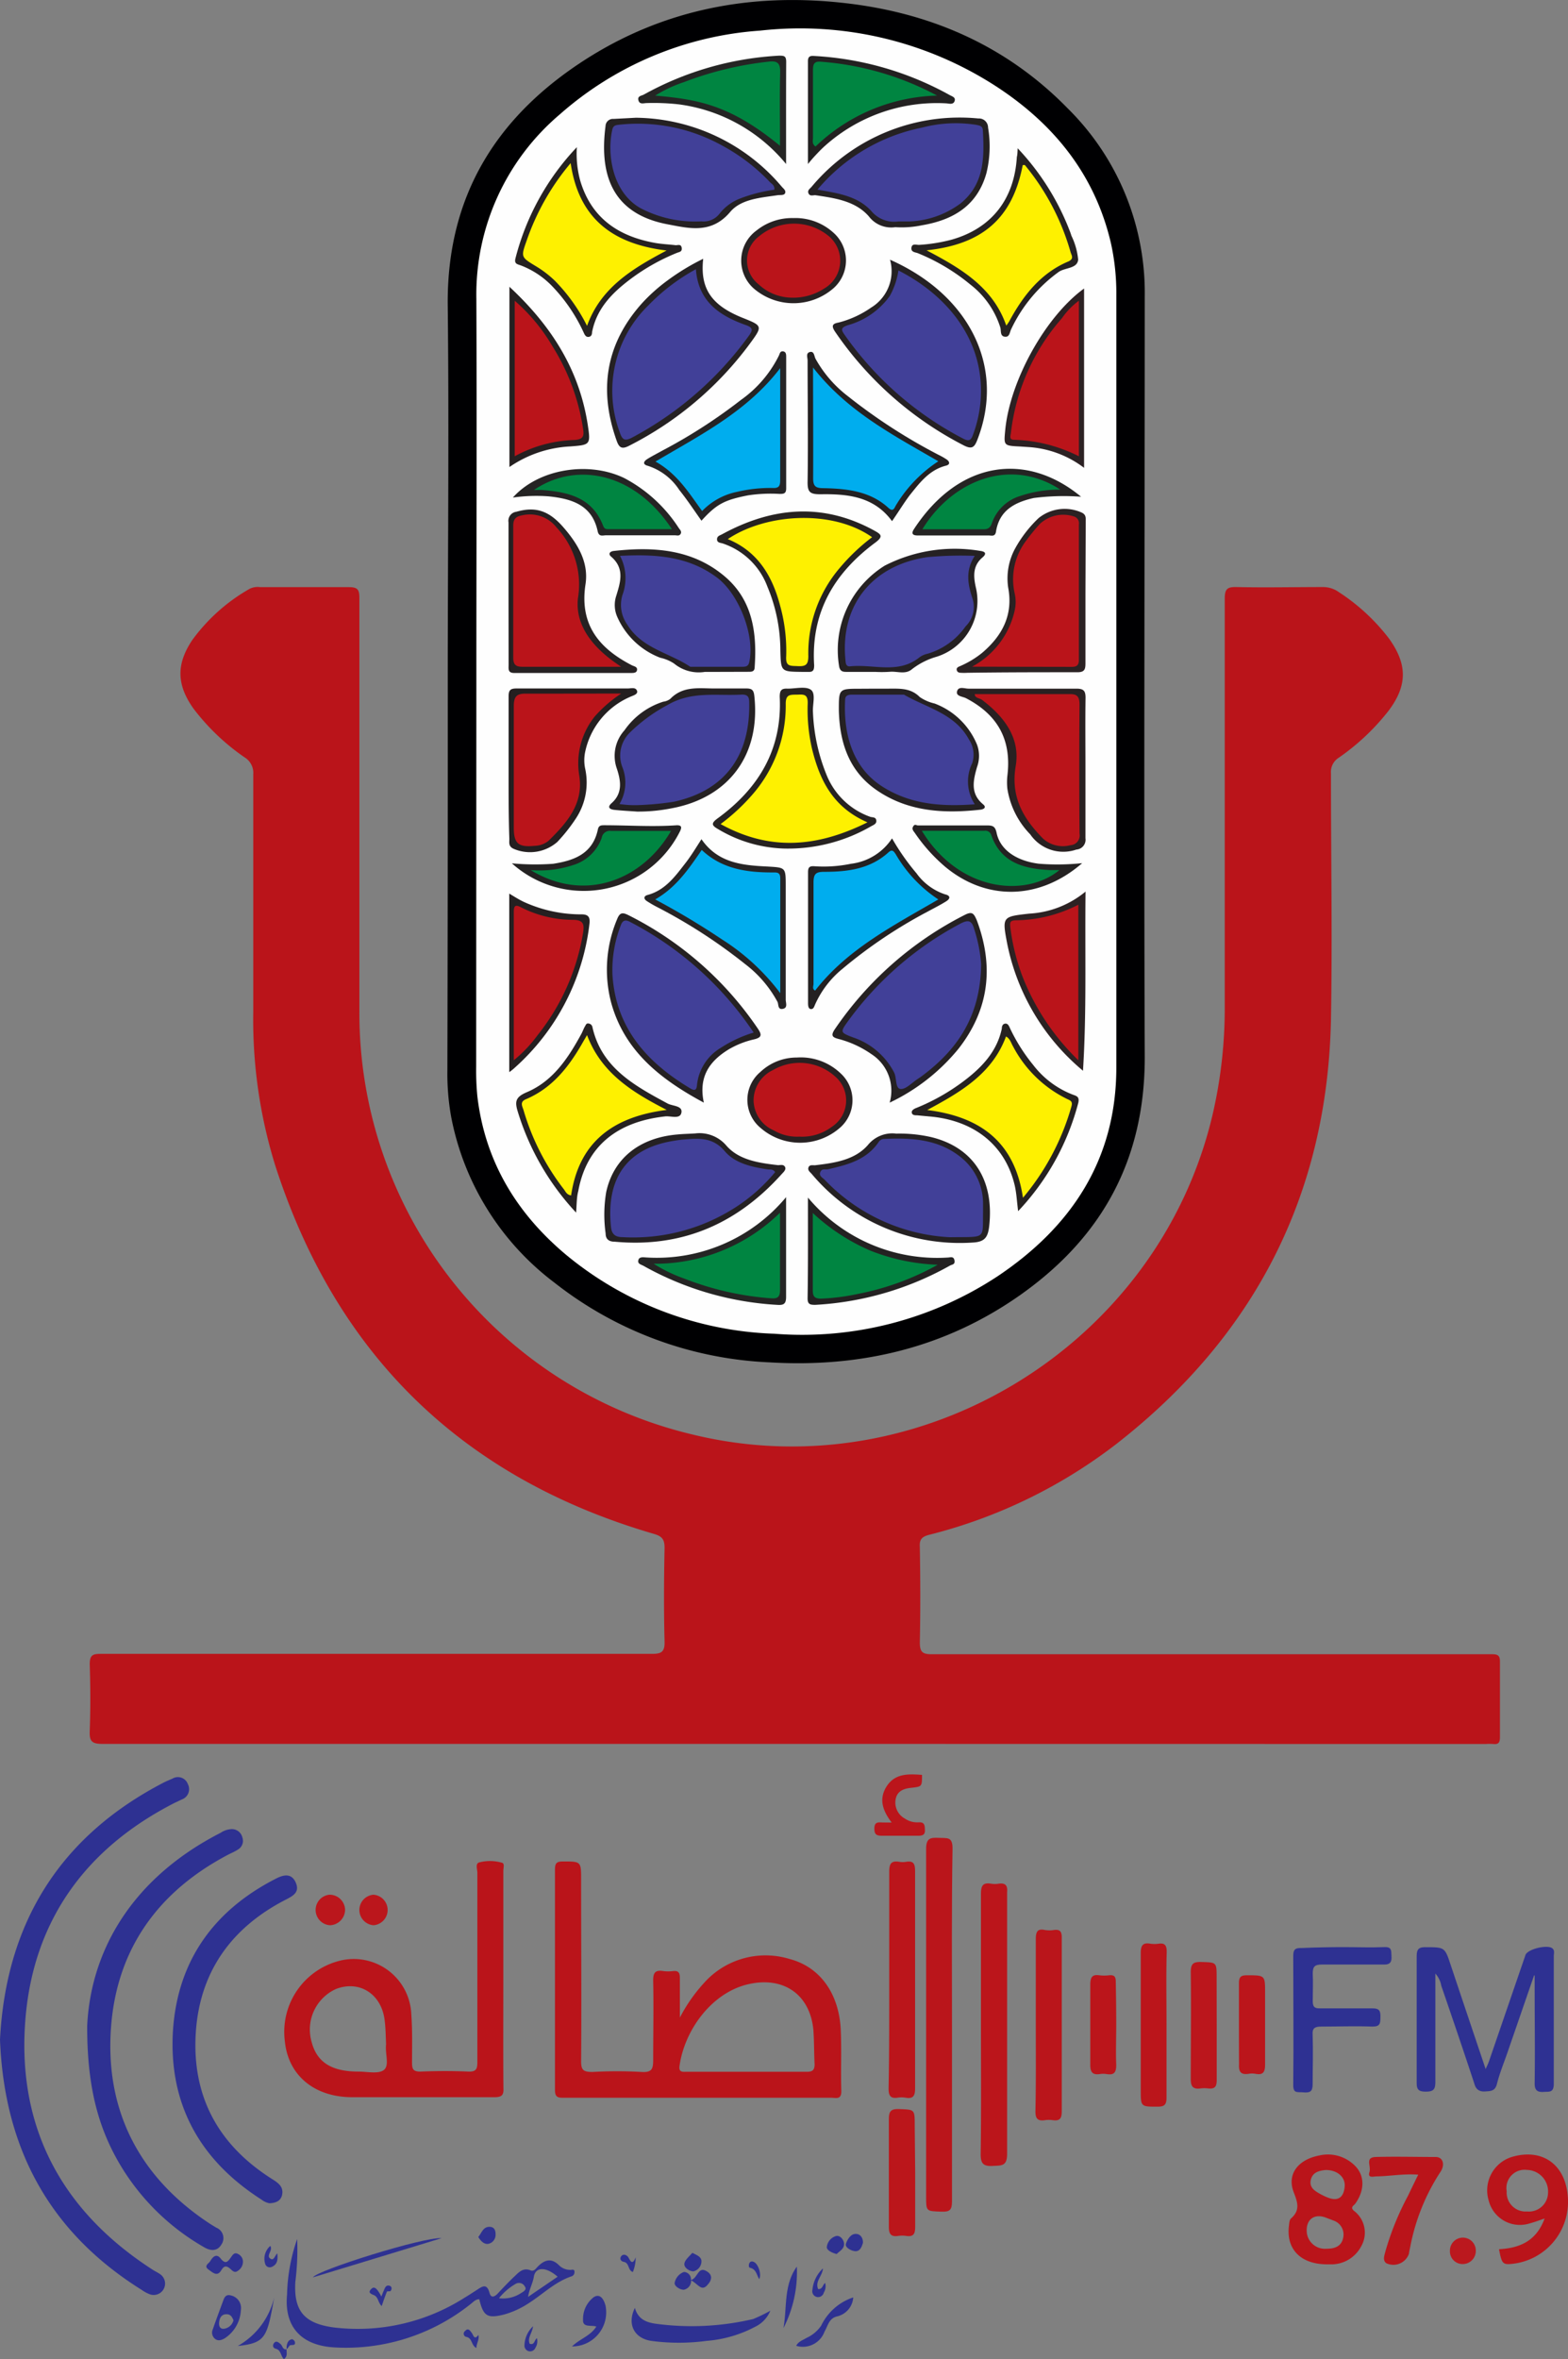 <svg xmlns="http://www.w3.org/2000/svg" viewBox="0 0 172.12 258.88"><rect x="0" y="0" width="172.12" height="258.88" fill="#808080" stroke="none"/><defs><style>.cls-1{fill:#ba141a;}.cls-2{fill:#000002;}.cls-3{fill:#2e3192;}.cls-4{fill:#ba151b;}.cls-5{fill:#bb151b;}.cls-6{fill:#bb161b;}.cls-7{fill:#bb161c;}.cls-8{fill:#bb181e;}.cls-9{fill:#fefefe;}.cls-10{fill:#2b2223;}.cls-11{fill:#262221;}.cls-12{fill:#252124;}.cls-13{fill:#262425;}.cls-14{fill:#272321;}.cls-15{fill:#292122;}.cls-16{fill:#252426;}.cls-17{fill:#252123;}.cls-18{fill:#262122;}.cls-19{fill:#242122;}.cls-20{fill:#2c2223;}.cls-21{fill:#2c2123;}.cls-22{fill:#241f20;}.cls-23{fill:#252524;}.cls-24{fill:#242222;}.cls-25{fill:#252021;}.cls-26{fill:#232121;}.cls-27{fill:#252424;}.cls-28{fill:#252423;}.cls-29{fill:#282122;}.cls-30{fill:#272122;}.cls-31{fill:#fef100;}.cls-32{fill:#414098;}.cls-33{fill:#00adee;}.cls-34{fill:#008541;}</style></defs><g id="Layer_2" data-name="Layer 2"><g id="Layer_1-2" data-name="Layer 1"><path class="cls-1" d="M87.11,191.37q-37.92,0-75.85,0c-1.17,0-1.46-.28-1.41-1.42.09-2.44.08-4.88,0-7.31,0-1,.31-1.15,1.2-1.15q30.25,0,60.51,0c1,0,1.42-.18,1.39-1.33-.09-3.43-.07-6.87,0-10.31,0-.93-.28-1.26-1.15-1.52q-31.59-9.21-41.63-40.57a53.88,53.88,0,0,1-2.37-16.65c0-8.71,0-17.42,0-26.13a2,2,0,0,0-.95-1.87,24.36,24.36,0,0,1-5.61-5.35c-1.86-2.61-1.91-4.88-.13-7.53a20,20,0,0,1,6.3-5.62,2,2,0,0,1,1.16-.18c3.24,0,6.47,0,9.71,0,1,0,1.17.28,1.17,1.2q0,22.65,0,45.31a47.54,47.54,0,0,0,36.41,46.44c25.15,6.23,51.22-9.71,57.22-34.95a51.52,51.52,0,0,0,1.36-12q0-22.35,0-44.71c0-1.06.25-1.33,1.3-1.3,3.16.07,6.32,0,9.47,0A3,3,0,0,1,147,65a21.93,21.93,0,0,1,5.5,5.11c2,2.81,2,5.13-.08,7.89a24.86,24.86,0,0,1-5.48,5.16,1.83,1.83,0,0,0-.84,1.68c0,9,.16,18.06,0,27.09-.41,19.26-8.44,34.76-23.6,46.56a56,56,0,0,1-20.53,9.94c-.81.22-1.06.53-1,1.37.06,3.47.07,6.95,0,10.42,0,1,.23,1.32,1.3,1.31q29.53,0,59.07,0c.8,0,1.6,0,2.4,0,.62,0,.92.09.91.82,0,2.76,0,5.52,0,8.27,0,.56-.13.83-.73.76a5.73,5.73,0,0,0-.83,0Z"/><path class="cls-2" d="M49.15,74.79c0-13.7.15-27.4,0-41.1-.18-12.34,5.53-21.2,15.64-27.49C73.17,1,82.48-.75,92.29.29c9.63,1,18.11,4.63,24.94,11.63a28.43,28.43,0,0,1,8.43,20.59c0,27.84-.11,55.69,0,83.53,0,11.19-4.66,19.68-13.57,26-8.25,5.85-17.58,8.06-27.62,7.46a41,41,0,0,1-23.6-8.74,29.81,29.81,0,0,1-11.34-18.17,26.61,26.61,0,0,1-.42-5.12Q49.16,96.13,49.15,74.79Z"/><path class="cls-3" d="M0,223.82c.65-12.67,6.47-22.28,18.05-28.25.29-.14.58-.26.88-.39a1.16,1.16,0,0,1,1.69.6,1.2,1.2,0,0,1-.67,1.69l-.76.36c-9.81,5-15.61,13-16.42,24-.87,11.76,4.09,20.86,14,27.25.26.17.56.3.82.49a1.25,1.25,0,0,1-1.19,2.18,4,4,0,0,1-.84-.46C5.5,245,.47,235.85,0,223.82Z"/><path class="cls-3" d="M9.57,222.29c.42-8.54,5.2-16.34,14.66-21.17a2.31,2.31,0,0,1,1.23-.4,1.18,1.18,0,0,1,1.14.9,1.11,1.11,0,0,1-.49,1.35c-.37.24-.78.4-1.17.61-7.9,4.19-12.39,10.76-12.8,19.67s3.49,15.95,11,20.84l.61.37a1.23,1.23,0,0,1,.57,1.82c-.44.76-1.15.76-1.87.35a25.44,25.44,0,0,1-8.79-8.31C10.94,234.06,9.55,229.39,9.57,222.29Z"/><path class="cls-4" d="M104.5,222.3c0,6.43,0,12.86,0,19.29,0,.92-.25,1.14-1.13,1.11-1.71-.06-1.71,0-1.71-1.68,0-12.7,0-25.41,0-38.11,0-1.17.43-1.28,1.37-1.23s1.55-.17,1.53,1.21C104.45,209.36,104.5,215.83,104.5,222.3Z"/><path class="cls-3" d="M168.4,216.76l-2.94,8.52c-.39,1.13-.85,2.24-1.14,3.4-.2.8-.68.79-1.31.83s-1-.23-1.17-.85c-1.18-3.59-2.4-7.17-3.63-10.75a2.7,2.7,0,0,0-.65-1.34c0,4,0,8,0,11.88,0,.83-.2,1.08-1.05,1.08s-1-.28-1-1q0-6.88,0-13.78c0-.8.15-1.09,1-1.07,2.09,0,2.09,0,2.75,2,1.25,3.74,2.51,7.48,3.82,11.37.15-.35.28-.6.37-.86l4-11.65c.23-.68,2.56-1.21,3-.69.22.23.11.54.11.81,0,4.67,0,9.34,0,14,0,1-.48.86-1.1.9s-1-.11-1-.9c.05-3.52,0-7,0-10.54V216.8Z"/><path class="cls-3" d="M29.58,241.78a2,2,0,0,1-.87-.4C21.85,237,18.44,230.75,19,222.64c.56-7.6,4.57-13.08,11.36-16.52.85-.43,1.67-.54,2.11.48s-.26,1.42-1,1.81c-6.17,3.13-9.69,8.16-10,15.06s2.7,12.08,8.49,15.71c.65.41,1.19.84,1,1.71C30.81,241.46,30.4,241.74,29.58,241.78Z"/><path class="cls-5" d="M107.68,222.19c0-4.79,0-9.58,0-14.36,0-.88.19-1.27,1.11-1.12a2.57,2.57,0,0,0,.83,0c.75-.1,1,.19.93.93,0,2.83,0,5.67,0,8.5,0,6.74,0,13.48,0,20.22,0,1.36-.6,1.27-1.55,1.32-1.1.07-1.37-.29-1.35-1.37C107.72,231.6,107.68,226.9,107.68,222.19Z"/><path class="cls-5" d="M97.61,217.13c0-3.91,0-7.82,0-11.73,0-.9.23-1.24,1.12-1.09a2.17,2.17,0,0,0,.72,0c.86-.14,1,.24,1,1.06,0,5.39,0,10.77,0,16.16,0,2.55,0,5.1,0,7.66,0,.85-.25,1.15-1.07,1a2.63,2.63,0,0,0-.84,0c-.82.13-1-.26-1-1C97.62,225.19,97.61,221.16,97.61,217.13Z"/><path class="cls-3" d="M147.5,213.67c1.47,0,2.95.06,4.43,0,.92-.06.77.48.81,1s-.06.93-.81.91c-2.28,0-4.55,0-6.83,0-.81,0-1,.25-1,1,.05,1,0,2,0,3,0,.62.17.83.81.81,1.91,0,3.83,0,5.74,0,.82,0,.89.32.88,1s-.05,1-.88,1c-1.87-.07-3.75,0-5.62,0-.74,0-1,.2-.94.94.06,1.8,0,3.59,0,5.39,0,.79-.28.95-1,.89s-1.14.15-1.13-.85c.05-4.71,0-9.42,0-14.13,0-.69.21-.88.88-.86C144.46,213.7,146,213.67,147.5,213.67Z"/><path class="cls-4" d="M113.7,222.13c0-3.12,0-6.23,0-9.34,0-.84.21-1.17,1-1a3.09,3.09,0,0,0,1,0c.69-.09.86.21.85.87,0,3.67,0,7.34,0,11,0,2.68,0,5.35,0,8,0,.77-.17,1.12-1,1a2.89,2.89,0,0,0-.83,0c-.85.13-1.07-.21-1.06-1C113.73,228.43,113.7,225.28,113.7,222.13Z"/><path class="cls-5" d="M128.05,222.18c0,2.67,0,5.34,0,8,0,.8-.24,1-1,1-1.83,0-1.83,0-1.83-1.83v-8c0-2.35,0-4.7,0-7.05,0-.87.28-1.15,1.09-1a3.37,3.37,0,0,0,.84,0c.76-.12.93.22.92.93C128,216.84,128.05,219.51,128.05,222.18Z"/><path class="cls-6" d="M100.46,238.36c0,2,0,4,0,6,0,.74-.15,1.13-1,1a2.89,2.89,0,0,0-.83,0c-.85.13-1.07-.21-1.06-1.05,0-3.9,0-7.81,0-11.71,0-.86.16-1.19,1.1-1.16,1.74.07,1.74,0,1.74,1.8Z"/><path class="cls-7" d="M133.56,222.25c0,2,0,4,0,6,0,.75-.21,1-.94.93a3,3,0,0,0-.84,0c-.83.11-1.08-.22-1.07-1.06,0-3.9.05-7.81,0-11.71,0-.94.3-1.13,1.16-1.11,1.68.06,1.68,0,1.68,1.72Z"/><path class="cls-1" d="M155.68,238.64c-1.65-.12-3.11.17-4.58.19-.31,0-1,.23-.78-.46s-.53-1.63.7-1.67c2.19-.06,4.39,0,6.58,0,.79,0,1.07.85.49,1.68a22.78,22.78,0,0,0-3.28,8.15c-.06.27-.12.55-.16.82a1.81,1.81,0,0,1-2.49,1c-.41-.34-.19-.84-.1-1.23a30.78,30.78,0,0,1,2.51-6.19C154.91,240.21,155.26,239.5,155.68,238.64Z"/><path class="cls-5" d="M122.53,222.18c0,1.47-.06,2.95,0,4.42,0,.87-.27,1.13-1.07,1a2.18,2.18,0,0,0-.72,0c-.83.12-1.07-.22-1.06-1.05,0-2.91,0-5.81,0-8.72,0-.81.17-1.19,1-1.07a4.26,4.26,0,0,0,1.07,0c.6-.06.74.19.73.75C122.51,219.07,122.53,220.63,122.53,222.18Z"/><path class="cls-5" d="M136,222.17c0-1.51,0-3,0-4.54,0-.68.2-.87.87-.87,2,0,2,0,2,1.92,0,2.63,0,5.26,0,7.89,0,.86-.26,1.16-1.07,1a2.17,2.17,0,0,0-.72,0c-.8.12-1.12-.14-1.07-1C136,225.12,136,223.65,136,222.17Z"/><path class="cls-3" d="M84.56,253.57a3.38,3.38,0,0,1-1.66,1.76,13.66,13.66,0,0,1-5.34,1.55,22.92,22.92,0,0,1-6.08,0c-1.88-.29-2.66-1.84-1.79-3.62.37,1.29,1.3,1.62,2.45,1.76a29.47,29.47,0,0,0,10.55-.54A17.76,17.76,0,0,0,84.56,253.57Z"/><path class="cls-5" d="M97.88,200c-1-1.31-1.41-2.55-.6-3.9.93-1.52,2.43-1.44,3.93-1.33,0,1.3,0,1.28-1.19,1.42-.78.08-1.52.32-1.7,1.23a2,2,0,0,0,1,2.14,2.43,2.43,0,0,0,1.47.42c.73-.06.72.34.74.87s-.32.6-.75.6c-1.32,0-2.63,0-3.94,0-.58,0-.86-.1-.86-.78s.32-.71.82-.68C97.09,200,97.41,200,97.88,200Z"/><path class="cls-7" d="M37.88,209.55a1.72,1.72,0,0,1-1.63,1.72,1.68,1.68,0,0,1-.09-3.35A1.7,1.7,0,0,1,37.88,209.55Z"/><path class="cls-7" d="M41,211.27a1.68,1.68,0,0,1,0-3.35,1.68,1.68,0,0,1,0,3.35Z"/><path class="cls-3" d="M62.79,257.49c.9-.87,2-1.13,2.67-2.18-.55-.2-1.51.16-1.46-.75a3,3,0,0,1,1.18-2.48c.72-.45,1.12.28,1.29.94A3.74,3.74,0,0,1,62.79,257.49Z"/><path class="cls-3" d="M48.47,245.61l-14.12,4.3C34.75,249.15,46.49,245.46,48.47,245.61Z"/><path class="cls-3" d="M93.66,252.11a2.29,2.29,0,0,1-1.76,2.08c-.91.21-1,1-1.39,1.67a2.53,2.53,0,0,1-3.11,1.56c.24-.48.72-.61,1.1-.85a3.92,3.92,0,0,0,1.64-1.36A6,6,0,0,1,93.66,252.11Z"/><path class="cls-8" d="M160.53,248.45a1.39,1.39,0,0,1-1.37-1.48,1.42,1.42,0,0,1,2.84,0A1.44,1.44,0,0,1,160.53,248.45Z"/><path class="cls-3" d="M26.67,248.19a1.19,1.19,0,0,1-.56,1c-.35.28-.6,0-.82-.21-.42-.35-.68-.39-1,.15-.44.75-.94.25-1.38-.06-.59-.41,0-.67.16-.93s.6-1,1.15-.3.8.33,1.14-.14c.17-.24.36-.58.76-.36A.94.94,0,0,1,26.67,248.19Z"/><path class="cls-3" d="M87.47,248.73A13.49,13.49,0,0,1,86,255.48C86.41,253.21,86,250.77,87.47,248.73Z"/><path class="cls-3" d="M30.1,252.11c-.78,4.39-.93,5-4,5.33A8.3,8.3,0,0,0,30.1,252.11Z"/><path class="cls-3" d="M52.5,245.48c.36-.42.5-1.06,1.14-1.11s.77.41.76.86a1,1,0,0,1-.79,1C53.14,246.31,52.77,245.92,52.5,245.48Z"/><path class="cls-3" d="M94.73,246.12c-.14.42-.31,1-.93.91-.42-.06-1.09-.42-.94-.83s.49-1.08,1.11-1.06C94.39,245.15,94.74,245.5,94.73,246.12Z"/><path class="cls-3" d="M75.82,250.22c.84-.22.78-1.7,1.89-.89.52.39.4.91,0,1.35C77,251.59,76.61,250.57,75.82,250.22Z"/><path class="cls-3" d="M91.84,247.35c-.51-.13-1.07-.4-1.08-.74a1.41,1.41,0,0,1,1-1.23c.41-.12.82.32.89.78C92.71,246.77,92.19,247,91.84,247.35Z"/><path class="cls-3" d="M76,247.22c.5.25,1,.44,1,.92a1.14,1.14,0,0,1-.88,1.11c-.41,0-1-.36-1-.78S75.65,247.62,76,247.22Z"/><path class="cls-3" d="M75.07,249.32a.8.8,0,0,1,.78.79,1,1,0,0,1-.79,1.16c-.46,0-1.08-.43-1-.78A1.6,1.6,0,0,1,75.07,249.32Z"/><path class="cls-3" d="M90.58,250.53a1.33,1.33,0,0,1-.15,1.05.64.64,0,0,1-1.25-.29,3.67,3.67,0,0,1,1.16-2.36c-.08.85-.9,1.43-.53,2.27C90.32,251.22,90.29,250.71,90.58,250.53Z"/><path class="cls-3" d="M41.9,253.06c-.43-.4-.35-1-.88-1.21s-.56-.37-.25-.68.56,0,.75.26a4.06,4.06,0,0,1,.34.59c.11-.27.18-.47.27-.66s.18-.58.52-.55.43.31.23.59c-.06.08-.38,0-.41.08C42.26,252,42.09,252.5,41.9,253.06Z"/><path class="cls-3" d="M30.44,247.28c.08.71,0,1.23-.63,1.49a.52.52,0,0,1-.69-.31,1.86,1.86,0,0,1,.55-2c.32.49-.49,1.05,0,1.39C30.07,248.12,30.15,247.55,30.44,247.28Z"/><path class="cls-3" d="M58.51,255.28c-.1.8-.65,1.28-.36,1.92.54.18.5-.44.79-.61a1.32,1.32,0,0,1-.17,1.05A.62.62,0,0,1,58,258a.63.63,0,0,1-.43-.65A3,3,0,0,1,58.51,255.28Z"/><path class="cls-3" d="M52.52,256.23c.11.5-.21.91-.23,1.43-.57-.28-.43-1.06-1.07-1.21a.36.36,0,0,1-.17-.65c.36-.41.57,0,.74.21S52.05,256.86,52.52,256.23Z"/><path class="cls-3" d="M69.78,247.71a4.28,4.28,0,0,1-.31,1.61c-.57-.17-.36-1-1-1.11-.34-.07-.48-.36-.27-.63s.59-.15.77.13S69.39,248.71,69.78,247.71Z"/><path class="cls-3" d="M31.45,257.78c0,.38.15.8-.28,1.1-.38-.32-.29-1-.91-1.14-.34-.08-.37-.43-.14-.67s.49,0,.69.17.21.65.66.56Z"/><path class="cls-3" d="M83.34,250.1c-.29-.45-.32-1.08-1-1.24-.16,0-.18-.33-.07-.53a.31.31,0,0,1,.4-.14C83.2,248.32,83.63,249.56,83.34,250.1Z"/><path class="cls-3" d="M31.47,257.8a1.4,1.4,0,0,1,0-.35c.05-.36.19-.69.59-.75.09,0,.29.17.31.29.11.55-.47.2-.62.46a1.44,1.44,0,0,1-.28.33Z"/><path class="cls-9" d="M52.29,74.77c0-14,.06-28,0-41.95a25.92,25.92,0,0,1,9.15-20.26,37.07,37.07,0,0,1,22-9.2,39.57,39.57,0,0,1,26.11,6.25c6.25,4.13,10.67,9.65,12.4,17.09a25.43,25.43,0,0,1,.59,5.7q0,42.38,0,84.74c0,10.08-4.91,17.46-13,22.89A39,39,0,0,1,85,146.36a37.81,37.81,0,0,1-22.75-8.57c-5.49-4.56-9-10.28-9.85-17.48a29.07,29.07,0,0,1-.13-3.23Q52.28,95.92,52.29,74.77Z"/><path class="cls-1" d="M92.29,222.77c-.18-4-2.27-6.91-5.59-7.79a9.05,9.05,0,0,0-9.07,2.25,17.84,17.84,0,0,0-3,4.17c0-1.68,0-3,0-4.36,0-.58-.18-.8-.75-.74a4.26,4.26,0,0,1-1.07,0c-.91-.15-1.13.21-1.11,1.1.06,2.88,0,5.75,0,8.63,0,1-.13,1.41-1.27,1.34a48.28,48.28,0,0,0-5.38,0c-1,0-1.27-.18-1.26-1.21.05-6.63,0-13.26,0-19.89,0-2,0-2-2-2-.68,0-.87.19-.87.87q0,12.09,0,24.19c0,.69.2.88.87.87,2.19,0,4.39,0,6.58,0H91.25c.49,0,1.12.25,1.1-.73C92.28,227.24,92.39,225,92.29,222.77Zm-3.73,4.58c-2.2,0-4.4,0-6.59,0H75.38c-.44,0-.89.09-.79-.64.56-4,3.62-8.15,7.69-9,3.8-.81,6.62,1.2,7,5,.1,1.27.07,2.55.14,3.83C89.41,227.17,89.18,227.36,88.56,227.35Z"/><path class="cls-1" d="M55.25,217.31q0-6,0-12c0-.31.16-.79-.12-.89a4.7,4.7,0,0,0-2.47-.06c-.53.1-.26.75-.26,1.14q0,10.36,0,20.72c0,.75-.06,1.15-1,1.11-1.75-.08-3.51-.07-5.26,0-.79,0-.91-.27-.91-1,0-1.76.05-3.52-.08-5.27a6.32,6.32,0,0,0-7.88-5.89,8.05,8.05,0,0,0-6,8.85c.37,3.69,3.18,6.08,7.3,6.12,5.23,0,10.46,0,15.69,0,.85,0,1.05-.24,1-1.06C55.23,225.22,55.25,221.26,55.25,217.31Zm-13.11,9.84c-.6.47-1.83.18-2.78.18-3,0-4.59-1.05-5.16-3.28a4.88,4.88,0,0,1,2.67-5.78c2.56-1,5,.52,5.35,3.41.12.9.12,1.83.16,2.66C42.25,225.36,42.78,226.64,42.14,227.15Z"/><path class="cls-3" d="M62.59,249.09a1.75,1.75,0,0,1-1.2-.48c-.84-.86-1.6-.65-2.36.12-.21.21-.42.57-.79.41-.81-.33-1.29.21-1.77.67-.64.6-1.24,1.24-1.84,1.88-.35.37-.73.51-.89-.06-.3-1.14-.84-.7-1.43-.32-.43.28-.87.57-1.31.83a21.82,21.82,0,0,1-14.4,3.26c-3.23-.44-4.37-1.84-4.18-5a28.35,28.35,0,0,0,.2-4.7,19.78,19.78,0,0,0-1.11,6.11c-.33,3.52,1.56,5.55,5.1,5.78a21.92,21.92,0,0,0,15-4.71c.31-.23.57-.57,1-.57.45,1.87.88,2.14,2.75,1.67a9.62,9.62,0,0,0,2.7-1.25c1.56-1,2.86-2.31,4.64-2.92a.47.47,0,0,0,.36-.43C63.1,248.94,62.8,249.1,62.59,249.09Zm-5.37,2.53a3.6,3.6,0,0,1-2.45.58,6.6,6.6,0,0,1,1.84-1.58.72.72,0,0,1,1,.29C57.86,251.24,57.49,251.46,57.22,251.62Zm.75.43c.12-.83.5-1.44.63-2.21.19-1.11,1.34-1.11,2.61,0Z"/><path class="cls-1" d="M148.64,242.62c-.5-.42,0-.59.16-.84,1-1.43,1-3,0-4.05a4.18,4.18,0,0,0-4-1.19c-2.32.45-3.54,2.05-2.8,4,.44,1.13.75,2-.29,2.91-.17.15-.19.51-.22.78-.33,2.6,1.3,4.25,4.19,4.25H146a3.7,3.7,0,0,0,3.43-2A3,3,0,0,0,148.64,242.62Zm-1.21,3c-.22.95-1,1.15-1.85,1.15a2,2,0,0,1-2.12-1.68c-.19-1.5.79-2.27,2.17-1.7.22.09.45.16.67.26A1.62,1.62,0,0,1,147.43,245.61Zm.17-5.59c-.14,1.16-.76,1.54-1.83,1.13a7.43,7.43,0,0,1-.76-.35c-.63-.35-1.33-.73-1.12-1.61s1-1,1.62-1.07C146.89,238.12,147.73,239,147.6,240Z"/><path class="cls-1" d="M172.11,241.19c-.21-3.61-2.73-5.47-6.1-4.51a3.84,3.84,0,0,0-2.59,4.82,3.53,3.53,0,0,0,4.49,2.49c.5-.13,1-.32,1.64-.54-.91,2.5-2.76,3.25-5,3.37.29,1.58.41,1.71,1.41,1.61A6.84,6.84,0,0,0,172.11,241.19Zm-4.48,1.49a2.08,2.08,0,0,1-2.24-2.22,2,2,0,0,1,2.23-2.34,2.37,2.37,0,0,1,2.31,2.51A2.1,2.1,0,0,1,167.63,242.68Z"/><path class="cls-3" d="M25.37,251.9c-.46-.14-.69.08-.83.46-.4,1.08-.8,2.16-1.18,3.25a.88.88,0,0,0,.19,1c.36.34.75.19,1.1,0a3.92,3.92,0,0,0,1.79-3.1A1.41,1.41,0,0,0,25.37,251.9Zm-.72,3.64c-.48.09-.63-.26-.6-.65s.18-.89.72-.93.69.27.86.66A1.25,1.25,0,0,1,24.65,255.54Z"/><path class="cls-10" d="M119.15,65.11c0,2.55,0,5.1,0,7.66,0,.66-.08,1-.88,1-4,0-8,0-12.08.06a5.81,5.81,0,0,1-.72,0c-.19,0-.4-.06-.45-.31s.18-.34.34-.41a10.29,10.29,0,0,0,2.45-1.47c2.21-1.88,3.42-4.15,2.86-7.15a6.87,6.87,0,0,1,.81-4.39A13.74,13.74,0,0,1,114,56.86a4.54,4.54,0,0,1,4.72-.62c.56.25.45.67.46,1.09Z"/><path class="cls-11" d="M63.24,133.07A28.31,28.31,0,0,1,56.84,122c-.35-1.13-.25-1.62,1-2.15,2.89-1.23,4.55-3.77,6-6.44.13-.25.22-.52.36-.76s.17-.38.43-.33a.48.48,0,0,1,.4.39c1,4.47,4.63,6.43,8.24,8.38.55.3,1.67.23,1.53,1s-1.16.35-1.78.42c-5.38.59-8.66,3.36-9.54,8.18C63.29,131.4,63.31,132.15,63.24,133.07Z"/><path class="cls-11" d="M63.32,16.15a11.31,11.31,0,0,0,.37,3.67c1.22,4.12,4.2,6.12,8.23,6.84.74.13,1.51.16,2.26.25.24,0,.59-.15.65.29s-.25.44-.5.54a22.65,22.65,0,0,0-5.18,2.93c-2,1.51-3.66,3.22-4.16,5.78,0,.24-.07.49-.39.52s-.44-.28-.55-.52a18.3,18.3,0,0,0-3.33-4.93,9.45,9.45,0,0,0-3.54-2.39c-.39-.14-.75-.17-.6-.77A27.65,27.65,0,0,1,63.32,16.15Z"/><path class="cls-11" d="M111.71,16.27a27.66,27.66,0,0,1,5.53,8.6c.13.33.27.66.37,1a7.63,7.63,0,0,1,.74,2.62c-.09,1-1.41.86-2.12,1.34A16.33,16.33,0,0,0,111,36.12c-.17.32-.16.9-.7.83s-.39-.62-.49-1a9.6,9.6,0,0,0-3.3-4.73,22,22,0,0,0-5.72-3.42c-.29-.13-.81-.1-.74-.62s.57-.28.88-.31a18.3,18.3,0,0,0,3.53-.57c4.37-1.24,6.88-4.42,7.16-9.07C111.68,17,111.69,16.74,111.71,16.27Z"/><path class="cls-11" d="M111.76,132.91c-.13-1-.17-1.93-.37-2.81-1-4.29-4.25-7-8.93-7.54l-1.79-.17c-.22,0-.52,0-.58-.27s.24-.44.5-.54a22.91,22.91,0,0,0,4.8-2.65c2.14-1.55,4-3.34,4.58-6.05,0-.22.06-.51.37-.55s.43.29.54.53a19.44,19.44,0,0,0,2.53,4,10,10,0,0,0,4.45,3.3c.43.14.62.29.51.84A27.33,27.33,0,0,1,111.76,132.91Z"/><path class="cls-11" d="M85.66,71.38a18.22,18.22,0,0,0-1.42-7,7.91,7.91,0,0,0-4.9-4.74c-.23-.08-.62-.06-.63-.44s.31-.44.55-.57c5.51-3,11.08-3.51,16.74-.39.68.38,1,.6.14,1.26C91.61,62.84,89,67.16,89.37,73c0,.51-.1.76-.64.73-.24,0-.48,0-.72,0C85.72,73.7,85.72,73.7,85.66,71.38Z"/><path class="cls-12" d="M97.7,28.5c8.63,3.82,12.71,11.69,9.59,19.75-.32.82-.58,1.1-1.51.62A38.22,38.22,0,0,1,91.66,36.39c-.49-.73-.17-.89.41-1a11,11,0,0,0,3.56-1.64A4.68,4.68,0,0,0,97.7,28.5Z"/><path class="cls-13" d="M77,92.09c1.81,2.63,4.53,2.87,7.25,3,2,.12,2,.08,2,2.16,0,4.15,0,8.3,0,12.46,0,.34.25.89-.32,1s-.45-.47-.58-.76a12.89,12.89,0,0,0-3.55-4.15,58.51,58.51,0,0,0-9.72-6.29A12.8,12.8,0,0,1,71,98.88c-.37-.25-.35-.55.09-.67,2-.54,3.1-2.15,4.27-3.65C75.93,93.8,76.42,93,77,92.09Z"/><path class="cls-14" d="M86.2,93.12A14.91,14.91,0,0,1,78.85,91c-.72-.41-.84-.64-.07-1.2,4.51-3.29,7.1-7.59,6.81-13.34,0-.7.19-.93.87-.89.87,0,2-.29,2.56.13s.15,1.62.22,2.48a20.3,20.3,0,0,0,1.45,6.75,8.08,8.08,0,0,0,4.82,4.7c.25.09.62,0,.68.39s-.31.51-.58.66A18.21,18.21,0,0,1,86.2,93.12Z"/><path class="cls-15" d="M119.15,84.33c0,2.56,0,5.11,0,7.66a1.08,1.08,0,0,1-1,1.24,4.4,4.4,0,0,1-5.06-1.67,9.21,9.21,0,0,1-2.51-5,6.84,6.84,0,0,1,0-1.43c.47-3.88-1-6.66-4.52-8.5-.39-.21-1.16-.21-1-.78s.82-.28,1.26-.28c3.94,0,7.89,0,11.84,0,.8,0,1,.25,1,1C119.12,79.15,119.15,81.74,119.15,84.33Z"/><path class="cls-16" d="M77,57.14c-.81-1.14-1.57-2.3-2.44-3.38a6.48,6.48,0,0,0-3.44-2.64c-.59-.15-.49-.47-.09-.73s1.11-.63,1.67-.94a58,58,0,0,0,8.63-5.56A13.06,13.06,0,0,0,85.51,39c.09-.2.12-.49.46-.44s.33.39.33.65c0,4.8,0,9.59,0,14.38,0,.6-.29.61-.74.61a16.69,16.69,0,0,0-3.46.16C79.52,54.87,78.66,55.31,77,57.14Z"/><path class="cls-17" d="M77.26,121c-4.8-2.58-8.73-5.69-10.18-11a14.25,14.25,0,0,1,.66-9.13c.31-.79.63-.75,1.29-.42a37.33,37.33,0,0,1,14.14,12.4c.47.69.48,1-.41,1.21A9.65,9.65,0,0,0,80,115.15C77.9,116.43,76.65,118.15,77.26,121Z"/><path class="cls-17" d="M97.66,121a4.77,4.77,0,0,0-2-5.32A11.28,11.28,0,0,0,92,114c-.57-.16-.84-.32-.4-1a38,38,0,0,1,14.3-12.6c.84-.43,1-.14,1.32.58,1.9,5.06,1.37,9.78-2,14.1A21.83,21.83,0,0,1,97.66,121Z"/><path class="cls-17" d="M77.19,28.4c-.36,3.26.9,5.1,4.31,6.47,2.23.89,2.24.9.78,2.89A37.55,37.55,0,0,1,69.07,48.91c-.77.4-1.09.26-1.37-.52-2-5.59-1.23-10.64,2.77-15.11a19.1,19.1,0,0,1,2.85-2.54A25,25,0,0,1,77.19,28.4Z"/><path class="cls-18" d="M55.82,65c0-2.55,0-5.11,0-7.67a1,1,0,0,1,.86-1.17c2.17-.63,3.63-.06,5.16,1.7s2.81,3.8,2.43,6.26c-.67,4.39,1.44,7,5.08,8.88.23.12.62.16.58.51s-.41.34-.68.34l-12.81,0c-.71,0-.61-.46-.61-.89Z"/><path class="cls-19" d="M97.92,57.19c-2-2.73-4.91-3-7.86-2.95-1.16,0-1.43-.24-1.41-1.39.07-4.43,0-8.86,0-13.29,0-.32-.22-.81.25-.93s.47.43.61.72A13.28,13.28,0,0,0,93,43.42a61.39,61.39,0,0,0,10,6.48,7.71,7.71,0,0,1,.93.53c.35.26.36.56-.09.67-1.85.47-2.9,1.9-4,3.27C99.19,55.24,98.61,56.2,97.92,57.19Z"/><path class="cls-17" d="M98.28,24.93a3.08,3.08,0,0,1-2.91-1.19c-1.49-1.7-3.73-2-5.88-2.32-.25,0-.59.14-.74-.2s.16-.51.33-.71A21.16,21.16,0,0,1,107.39,13a1,1,0,0,1,1.07,1,12.33,12.33,0,0,1-.18,5c-1,3.58-3.65,5.14-7.07,5.72A10.84,10.84,0,0,1,98.28,24.93Z"/><path class="cls-17" d="M96.1,75.57c.48,0,1,0,1.44,0,1.23,0,2.42-.09,3.42.92a4.74,4.74,0,0,0,1.63.71,8.13,8.13,0,0,1,4.66,4.52,3.56,3.56,0,0,1,0,2.45c-.41,1.44-.77,2.9.65,4.08.43.35.09.56-.27.6-4,.45-8,.24-11.47-2.19-3-2.1-4-5.22-4.08-8.74,0-2.34,0-2.34,2.33-2.34Z"/><path class="cls-20" d="M118.88,117.5a24.39,24.39,0,0,1-8.33-14c-.56-2.93-.5-2.91,2.42-3.24a10.6,10.6,0,0,0,6.19-2.42C119.08,104.53,119.29,111,118.88,117.5Z"/><path class="cls-17" d="M98.38,124.4a15.58,15.58,0,0,1,3.87.39c4.63,1.14,6.91,4.75,6.33,9.8-.14,1.18-.49,1.69-1.77,1.76a21.22,21.22,0,0,1-17.72-7.54c-.18-.2-.46-.39-.34-.71s.48-.21.73-.23c2.13-.25,4.35-.57,5.79-2.22A3.44,3.44,0,0,1,98.38,124.4Z"/><path class="cls-17" d="M76.31,124.38a3.86,3.86,0,0,1,3.41,1.32c1.39,1.61,3.6,1.92,5.68,2.16.27,0,.61-.11.77.19s-.17.58-.37.8c-4.9,5.45-10.94,8.09-18.32,7.41-.62,0-1-.26-1-.9a15,15,0,0,1,.06-4.53c.79-3.68,3.63-6,7.87-6.34C75,124.43,75.67,124.42,76.31,124.38Z"/><path class="cls-19" d="M97.92,92a25.59,25.59,0,0,0,2.69,3.84,6.31,6.31,0,0,0,3.12,2.3c.62.14.61.47.13.77-.64.4-1.32.74-2,1.11a53.09,53.09,0,0,0-9.4,6.31,10.64,10.64,0,0,0-3,3.93c-.09.22-.17.5-.46.47s-.3-.42-.3-.67q0-7.19,0-14.36c0-.52.16-.68.7-.64a14.85,14.85,0,0,0,4-.27A6.3,6.3,0,0,0,97.92,92Z"/><path class="cls-17" d="M69.93,89.06c-.84-.06-1.67-.1-2.5-.19-.52-.06-.8-.29-.29-.74,1.24-1.1,1-2.47.58-3.76a4.18,4.18,0,0,1,.83-4.23A8.19,8.19,0,0,1,72.81,77a1.61,1.61,0,0,0,.77-.31c1.43-1.49,3.27-1.12,5-1.14,1.12,0,2.24,0,3.35,0,.62,0,.8.19.87.8.71,6.44-2.75,11.18-9.08,12.35A18.76,18.76,0,0,1,69.93,89.06Z"/><path class="cls-21" d="M119,31.66V51.34a11.24,11.24,0,0,0-6.09-2.28L112,49c-1.82-.09-1.82-.09-1.66-1.76C110.84,41.82,114.74,34.75,119,31.66Z"/><path class="cls-17" d="M69.8,12.92a21.23,21.23,0,0,1,16,7.55c.17.21.48.4.39.7s-.54.21-.82.25c-1.87.28-4,.41-5.21,1.83-2.05,2.44-4.49,1.82-6.85,1.37-6.52-1.22-7.46-6-6.84-10.79a.81.81,0,0,1,.88-.78Z"/><path class="cls-22" d="M55.83,84.33c0-2.64,0-5.28,0-7.91,0-.69.2-.87.87-.87,4.07,0,8.14,0,12.22,0,.33,0,.84-.17,1,.24s-.46.54-.77.69a8.48,8.48,0,0,0-4.91,6,4.51,4.51,0,0,0,0,1.9,7.15,7.15,0,0,1-1.06,5.49,18.67,18.67,0,0,1-2,2.52,4.55,4.55,0,0,1-4.81.75c-.57-.26-.46-.68-.46-1.09C55.82,89.44,55.83,86.88,55.83,84.33Z"/><path class="cls-17" d="M96.09,73.73H93c-.41,0-.75,0-.88-.55a10.9,10.9,0,0,1,5-11.11,16.84,16.84,0,0,1,10.45-1.62c.56.07.79.28.28.72-1.09.92-1,2.09-.73,3.3a6.41,6.41,0,0,1-4.28,7.59,8,8,0,0,0-2.75,1.39c-.72.6-1.61.19-2.42.27A13.34,13.34,0,0,1,96.09,73.73Z"/><path class="cls-23" d="M86.29,131.37c0,3.84,0,7.39,0,10.94,0,.8-.28.93-1,.88a33.92,33.92,0,0,1-14.67-4.29c-.25-.14-.68-.2-.54-.65.08-.25.32-.29.59-.28A18.46,18.46,0,0,0,86.29,131.37Z"/><path class="cls-23" d="M86.29,18A18.34,18.34,0,0,0,74.5,11.45,25,25,0,0,0,71,11.31c-.33,0-.79.19-.92-.3s.34-.49.59-.63A34.34,34.34,0,0,1,85.5,6.11c.54,0,.8,0,.8.68C86.28,10.41,86.29,14,86.29,18Z"/><path class="cls-17" d="M78.82,73.73c-.48,0-1,0-1.44,0A4.26,4.26,0,0,1,74,72.82a4.44,4.44,0,0,0-1.52-.64,8.44,8.44,0,0,1-4.72-4.48,3.22,3.22,0,0,1-.11-2.33c.46-1.5.94-3-.57-4.29-.33-.28-.16-.57.3-.62,4.35-.48,8.58-.21,12.11,2.74,3.11,2.59,3.62,6.2,3.35,10,0,.54-.37.52-.74.52Z"/><path class="cls-24" d="M88.69,131.42A18.51,18.51,0,0,0,104,138c.29,0,.68-.19.77.3s-.26.45-.49.58a33.91,33.91,0,0,1-14.79,4.31c-.58,0-.85-.06-.84-.75C88.71,138.85,88.69,135.26,88.69,131.42Z"/><path class="cls-25" d="M55.92,31.47c4.66,4.33,7.68,9.16,8.6,15.16.33,2.18.27,2.19-1.91,2.36a12.88,12.88,0,0,0-6.69,2.26Z"/><path class="cls-26" d="M88.69,18c0-4,0-7.62,0-11.29,0-.48.2-.6.65-.57a34.44,34.44,0,0,1,14.92,4.3c.26.14.68.25.52.67s-.63.24-.94.23a18.43,18.43,0,0,0-13.22,4.61c-.33.29-.64.6-.94.92S89.16,17.42,88.69,18Z"/><path class="cls-25" d="M55.9,117.65V98.06c.62.37,1.19.74,1.8,1a15.14,15.14,0,0,0,6.15,1.28c.75,0,.93.33.86,1a25.05,25.05,0,0,1-8.23,15.85A4.66,4.66,0,0,1,55.9,117.65Z"/><path class="cls-27" d="M56.3,54.6c2.77-3.12,8.26-4.05,12.22-2.14a16,16,0,0,1,6,5.5c.13.18.34.37.19.63s-.41.15-.64.15l-7.54,0c-.35,0-.78.2-.92-.43-.61-2.91-2.87-3.58-5.37-3.84A18.34,18.34,0,0,0,56.3,54.6Z"/><path class="cls-28" d="M118.67,54.51a26,26,0,0,0-5.2.14c-2.07.47-3.77,1.34-4.14,3.69-.09.58-.49.42-.81.42-2.59,0-5.19,0-7.78,0-.66,0-.69-.28-.4-.72C105.32,50.46,112.74,49.59,118.67,54.51Z"/><path class="cls-24" d="M56.19,94.74a27.56,27.56,0,0,0,4.52.05c2.35-.36,4.36-1.12,4.92-3.77.09-.43.33-.46.68-.46,2.67,0,5.34.19,8,0,.53,0,.54.24.33.67A11.8,11.8,0,0,1,56.19,94.74Z"/><path class="cls-24" d="M118.79,94.72c-4.72,4.1-10.56,4.15-15.08.36a18.62,18.62,0,0,1-3.27-3.65c-.15-.22-.39-.43-.2-.74s.33-.11.52-.11c2.52,0,5,0,7.55,0,.65,0,.93.07,1.09.83.39,1.85,2.17,3.06,4.61,3.37A25.6,25.6,0,0,0,118.79,94.72Z"/><path class="cls-29" d="M87.47,116.05a6.33,6.33,0,0,1,4.82,1.75,4,4,0,0,1,0,5.88,6.63,6.63,0,0,1-8.82.08,4,4,0,0,1,0-6.13A5.8,5.8,0,0,1,87.47,116.05Z"/><path class="cls-30" d="M87.09,23.93a6.19,6.19,0,0,1,4.38,1.59,4.07,4.07,0,0,1,0,6.13,6.69,6.69,0,0,1-8.56.15,4.09,4.09,0,0,1,.15-6.52A6.21,6.21,0,0,1,87.09,23.93Z"/><path class="cls-1" d="M106.7,73.16A9.28,9.28,0,0,0,111.38,67a4.17,4.17,0,0,0,0-1.89,7,7,0,0,1,1.33-5.87,20.29,20.29,0,0,1,1.44-1.75,3.76,3.76,0,0,1,3.78-.8.77.77,0,0,1,.5.85c0,4.95,0,9.9,0,14.86,0,.55-.19.78-.76.78Z"/><path class="cls-31" d="M73.19,121.8c-5.8.73-9.62,3.44-10.5,9.38-.48-.06-.61-.43-.8-.68a26.09,26.09,0,0,1-4.42-8.67c-.13-.43-.45-.9.25-1.2,3-1.27,4.82-3.69,6.35-6.41l.37-.63C66,117.74,69.38,119.85,73.19,121.8Z"/><path class="cls-31" d="M73.17,27.49c-3.77,2-7.22,4.07-8.73,8.27a19.46,19.46,0,0,0-3.53-4.95,11.58,11.58,0,0,0-2.09-1.6c-1.65-1-1.65-1-1-2.83a26.64,26.64,0,0,1,4.82-8.48C63.54,24,67.28,26.78,73.17,27.49Z"/><path class="cls-31" d="M101.71,27.47c6.22-.66,9.44-3.59,10.55-9.33.19-.09.29,0,.39.16a26.2,26.2,0,0,1,4.87,9.38c.1.34.4.7-.22,1-3.08,1.29-5,3.78-6.52,6.59a5.12,5.12,0,0,1-.32.46C109,31.53,105.52,29.47,101.71,27.47Z"/><path class="cls-31" d="M112.29,131.44c-.9-6.12-4.67-8.9-10.51-9.63,3.73-2,7.14-4,8.65-8.07.46.25.55.72.77,1.08a13.26,13.26,0,0,0,6,5.81c.41.17.54.33.41.79A26.92,26.92,0,0,1,112.29,131.44Z"/><path class="cls-31" d="M79.89,59.16c4.17-2.81,11.46-3.29,15.84-.21a21.8,21.8,0,0,0-3.55,3.37A14.4,14.4,0,0,0,88.73,72c0,.94-.28,1.14-1.14,1.1s-1.36.06-1.29-1.08a18.45,18.45,0,0,0-.67-5.57C84.78,63.22,83.2,60.52,79.89,59.16Z"/><path class="cls-32" d="M98.62,29.68c5.44,2.77,9.63,7.83,9,14.52a13.92,13.92,0,0,1-.84,3.58c-.2.54-.44.66-1,.38A36.36,36.36,0,0,1,92.71,36.74c-.36-.52-.47-.76.34-1.05a8.41,8.41,0,0,0,4.62-3.21A8.15,8.15,0,0,0,98.62,29.68Z"/><path class="cls-33" d="M71.92,98.7c2.3-1.31,3.67-3.33,5.11-5.43,2.21,2.09,4.92,2.47,7.75,2.47.45,0,.87-.06.87.63,0,4.1,0,8.2,0,12.62a24.08,24.08,0,0,0-6.38-5.89A84.78,84.78,0,0,0,71.92,98.7Z"/><path class="cls-31" d="M95.22,90.24c-5.48,2.73-10.69,3.19-16.12.19a21.82,21.82,0,0,0,3.4-3.13,14.83,14.83,0,0,0,3.75-10.07c0-.94.37-1,1.11-1s1.35-.19,1.3,1a19,19,0,0,0,.49,5C90,85.66,91.46,88.61,95.22,90.24Z"/><path class="cls-1" d="M107,76.17h10.5c.79,0,1,.35,1,1.17q-.06,7.08,0,14.14a1.07,1.07,0,0,1-1,1.27,3.25,3.25,0,0,1-3-.72c-2.17-2.2-3.59-4.57-3-8,.51-3.11-1.33-5.45-3.76-7.27C107.4,76.59,107,76.57,107,76.17Z"/><path class="cls-33" d="M85.64,40.4c0,4.28,0,8.3,0,12.33,0,.62-.17.85-.81.82a15.62,15.62,0,0,0-3.91.42,7.36,7.36,0,0,0-3.85,2.11c-1.45-2-2.73-4.1-5.12-5.43C76.9,47.72,82,45.17,85.64,40.4Z"/><path class="cls-32" d="M82.73,113.31a14,14,0,0,0-3.6,1.67,5.39,5.39,0,0,0-2.62,4.08c-.05.65-.31.63-.75.37-4.76-2.85-8.17-6.64-8.53-12.47a13.46,13.46,0,0,1,.9-5.38c.18-.53.46-.71,1-.43A36.67,36.67,0,0,1,82.73,113.31Z"/><path class="cls-32" d="M107.7,105.82c-.07,5.84-2.73,9.52-6.73,12.43a1.37,1.37,0,0,0-.2.13c-.64.4-1.31,1.17-1.91,1.12s-.41-1.19-.71-1.8a7.9,7.9,0,0,0-4.52-3.86c-1.43-.55-1.42-.56-.5-1.84a36.08,36.08,0,0,1,12.27-10.63c.95-.51,1.3-.32,1.56.66A16,16,0,0,1,107.7,105.82Z"/><path class="cls-32" d="M76.39,29.54c.26,3.54,2.58,5.09,5.42,6.11.84.29.87.54.39,1.2A37.46,37.46,0,0,1,69.42,48c-.8.42-1.1.33-1.39-.56a13.07,13.07,0,0,1,3.12-13.91A21.92,21.92,0,0,1,76.39,29.54Z"/><path class="cls-1" d="M68.18,73.17c-3.82,0-7.33,0-10.84,0-.73,0-1-.24-1-1,0-4.83,0-9.66,0-14.49,0-.71.28-1,.94-1.12a3.71,3.71,0,0,1,3.81,1.32,9.15,9.15,0,0,1,2.35,7.78c-.3,2.76,1.38,5,3.58,6.68C67.35,72.6,67.64,72.79,68.18,73.17Z"/><path class="cls-33" d="M89.25,40.33C93,45.14,98,47.72,103,50.62a15,15,0,0,0-4.61,4.76c-.19.27-.29.87-.85.37-2-1.85-4.56-2.13-7.13-2.18-.87,0-1.16-.19-1.15-1.12C89.28,48.51,89.25,44.56,89.25,40.33Z"/><path class="cls-32" d="M89.73,20.81A20.15,20.15,0,0,1,101.23,14a14.45,14.45,0,0,1,5.93-.3c.37.08.7.11.73.6.16,3,.17,5.87-2.42,8a10,10,0,0,1-5.66,2c-.39,0-.8,0-1.19,0a3.27,3.27,0,0,1-3-1.17C94.1,21.5,92,21.21,89.73,20.81Z"/><path class="cls-32" d="M107,88.26c-3.72.28-7.15,0-10.23-2-3.33-2.17-4.19-6-4-9.45,0-.48.32-.58.72-.58h5.62s.09,0,.12,0c2.5,1.45,5.58,2.06,7.12,4.9a3,3,0,0,1,.37,2.62A4.59,4.59,0,0,0,107,88.26Z"/><path class="cls-1" d="M118.37,116.35a25.89,25.89,0,0,1-6.13-9.19,23,23,0,0,1-1.34-5.43c-.06-.53,0-.72.59-.74a15.32,15.32,0,0,0,6.88-1.71Z"/><path class="cls-32" d="M104.27,135.77a20.41,20.41,0,0,1-13.74-6.3c-.23-.23-.67-.43-.48-.86s.55-.23.85-.3c2.12-.49,4.2-1,5.56-3a.75.75,0,0,1,.47-.32c3.12-.16,6.18,0,8.71,2.14a6.5,6.5,0,0,1,2.27,5c0,.28,0,.56,0,.84C107.86,136.1,108.28,135.7,104.27,135.77Z"/><path class="cls-32" d="M85.09,128.62A18.9,18.9,0,0,1,80,132.94a20.74,20.74,0,0,1-11.67,2.82c-.8,0-1.18-.34-1.26-1.09-.53-5,1.42-8.57,6.77-9.46.39-.07.79-.13,1.18-.16,1.66-.14,3.21-.29,4.54,1.28,1.14,1.35,3,1.74,4.75,2C84.52,128.36,84.83,128.26,85.09,128.62Z"/><path class="cls-33" d="M103,98.7c-4.93,2.87-10,5.46-13.52,10-.36-.18-.18-.49-.18-.73,0-3.71,0-7.42,0-11.13,0-1,.31-1.17,1.21-1.17,2.54,0,5-.31,7-2.12.43-.4.59-.14.81.18A14.79,14.79,0,0,0,103,98.7Z"/><path class="cls-32" d="M68,88.23a4.6,4.6,0,0,0,.3-4.09,3.53,3.53,0,0,1,.84-3.75,17.74,17.74,0,0,1,4.09-3c2.69-1.6,5.46-1,8.22-1.17.56,0,.77.2.79.76.14,5.32-2.1,9.65-8.27,11a32.31,32.31,0,0,1-3.91.37A10.79,10.79,0,0,1,68,88.23Z"/><path class="cls-1" d="M118.43,33V50.07a16.86,16.86,0,0,0-7.1-1.81c-.59,0-.4-.43-.36-.78a23,23,0,0,1,5.6-12.56A8,8,0,0,1,118.43,33Z"/><path class="cls-32" d="M85,20.82a16.76,16.76,0,0,0-3.85,1A5.24,5.24,0,0,0,79,23.43a2.2,2.2,0,0,1-2,.86,12.91,12.91,0,0,1-6.68-1.44c-3.19-1.8-3.7-6.12-3.1-8.65.12-.49.45-.47.8-.52A19.07,19.07,0,0,1,79.32,16a20.74,20.74,0,0,1,5.21,4C84.74,20.2,85.06,20.36,85,20.82Z"/><path class="cls-1" d="M68.19,76.11a14.51,14.51,0,0,0-2.91,2.52,8.22,8.22,0,0,0-1.69,6.5c.48,3.08-1.37,5.17-3.37,7.13a2.51,2.51,0,0,1-1.55.56c-1.79.18-2.27-.27-2.27-2,0-4.44,0-8.87,0-13.31,0-1,.26-1.39,1.24-1.39C61,76.12,64.46,76.11,68.19,76.11Z"/><path class="cls-32" d="M107,61c-1.08,1.66-.74,3.21-.23,4.74a3,3,0,0,1-.78,3,7.79,7.79,0,0,1-4.17,3,2.27,2.27,0,0,0-.87.38c-2.33,1.89-5.07.74-7.61,1-.5.06-.51-.36-.54-.74-.58-6,3-10.38,9-11.24A39.29,39.29,0,0,1,107,61Z"/><path class="cls-34" d="M85.62,133.08c0,3,0,5.77,0,8.52,0,.81-.36.92-1,.87a32.63,32.63,0,0,1-9.5-2.16,16.69,16.69,0,0,1-3.37-1.63A19.61,19.61,0,0,0,85.62,133.08Z"/><path class="cls-34" d="M85.62,16c-5.53-4.55-9.09-5.09-13.7-5.51A14.83,14.83,0,0,1,75.11,9a37.14,37.14,0,0,1,9.23-2.23c1-.13,1.33.16,1.3,1.2C85.57,10.61,85.62,13.25,85.62,16Z"/><path class="cls-32" d="M68.06,61c3.82-.2,7.42,0,10.59,2.34,2.45,1.79,4.24,6.4,3.6,9.3-.1.49-.38.53-.76.53H76c-.08,0-.18,0-.23,0-2.3-1.55-5.3-2-6.91-4.62a3.74,3.74,0,0,1-.53-3.27A5.27,5.27,0,0,0,68.06,61Z"/><path class="cls-34" d="M102.93,138.79A29.39,29.39,0,0,1,94.12,142a23.41,23.41,0,0,1-4,.51c-.69,0-.9-.24-.9-.9,0-2.75,0-5.49,0-8.5a21.94,21.94,0,0,0,6.37,4.15A22.23,22.23,0,0,0,102.93,138.79Z"/><path class="cls-1" d="M56.5,33a20,20,0,0,1,4.2,5.09,23.56,23.56,0,0,1,3.31,9c.12.77,0,1.12-.93,1.19a14.56,14.56,0,0,0-6.58,1.79Z"/><path class="cls-34" d="M102.87,10.49a20,20,0,0,0-13.35,5.59c-.42-.3-.28-.65-.28-.94,0-2.48,0-5,0-7.43,0-.61.09-1,.83-.94A32.17,32.17,0,0,1,102.87,10.49Z"/><path class="cls-1" d="M56.4,116.35c0-5.61,0-11,0-16.3,0-.78.28-.76.84-.46a12.61,12.61,0,0,0,5.63,1.35c1.21,0,1.28.52,1.13,1.45a24.25,24.25,0,0,1-5,11.22A14.81,14.81,0,0,1,56.4,116.35Z"/><path class="cls-34" d="M58.61,53.77c4.58-3.13,11-2,15.15,4.3H66.69c-.28,0-.41-.15-.5-.41C65,54.6,62.4,54,59.54,53.77,59.29,53.75,59,53.77,58.61,53.77Z"/><path class="cls-34" d="M101.25,58.08c3.27-5.36,9.66-7.94,15.14-4.35a13.4,13.4,0,0,0-4.38.69,4.76,4.76,0,0,0-3.11,2.93c-.16.49-.38.74-.92.73Z"/><path class="cls-34" d="M58.25,95.48a11.72,11.72,0,0,0,4.63-.54,4.8,4.8,0,0,0,3.17-3,.9.9,0,0,1,1-.76c2.19,0,4.38,0,6.61,0C70.59,96.49,64.3,99.15,58.25,95.48Z"/><path class="cls-34" d="M101.19,91.17h6.87a.67.67,0,0,1,.75.46c1.08,3.1,3.64,3.71,6.48,3.85h1C112.65,98.49,105.33,97.94,101.19,91.17Z"/><path class="cls-1" d="M87.75,124.73a5,5,0,0,1-2.8-.68,3.66,3.66,0,0,1-2.23-3.28,3.7,3.7,0,0,1,2.14-3.35,5.82,5.82,0,0,1,6.78.68,3.46,3.46,0,0,1-.34,5.56A5.42,5.42,0,0,1,87.75,124.73Z"/><path class="cls-1" d="M86.74,32.66a5.38,5.38,0,0,1-3.47-1.46,3.33,3.33,0,0,1,.09-5.3,6,6,0,0,1,7.49-.09,3.53,3.53,0,0,1-.39,5.86A6.24,6.24,0,0,1,86.74,32.66Z"/></g></g></svg>